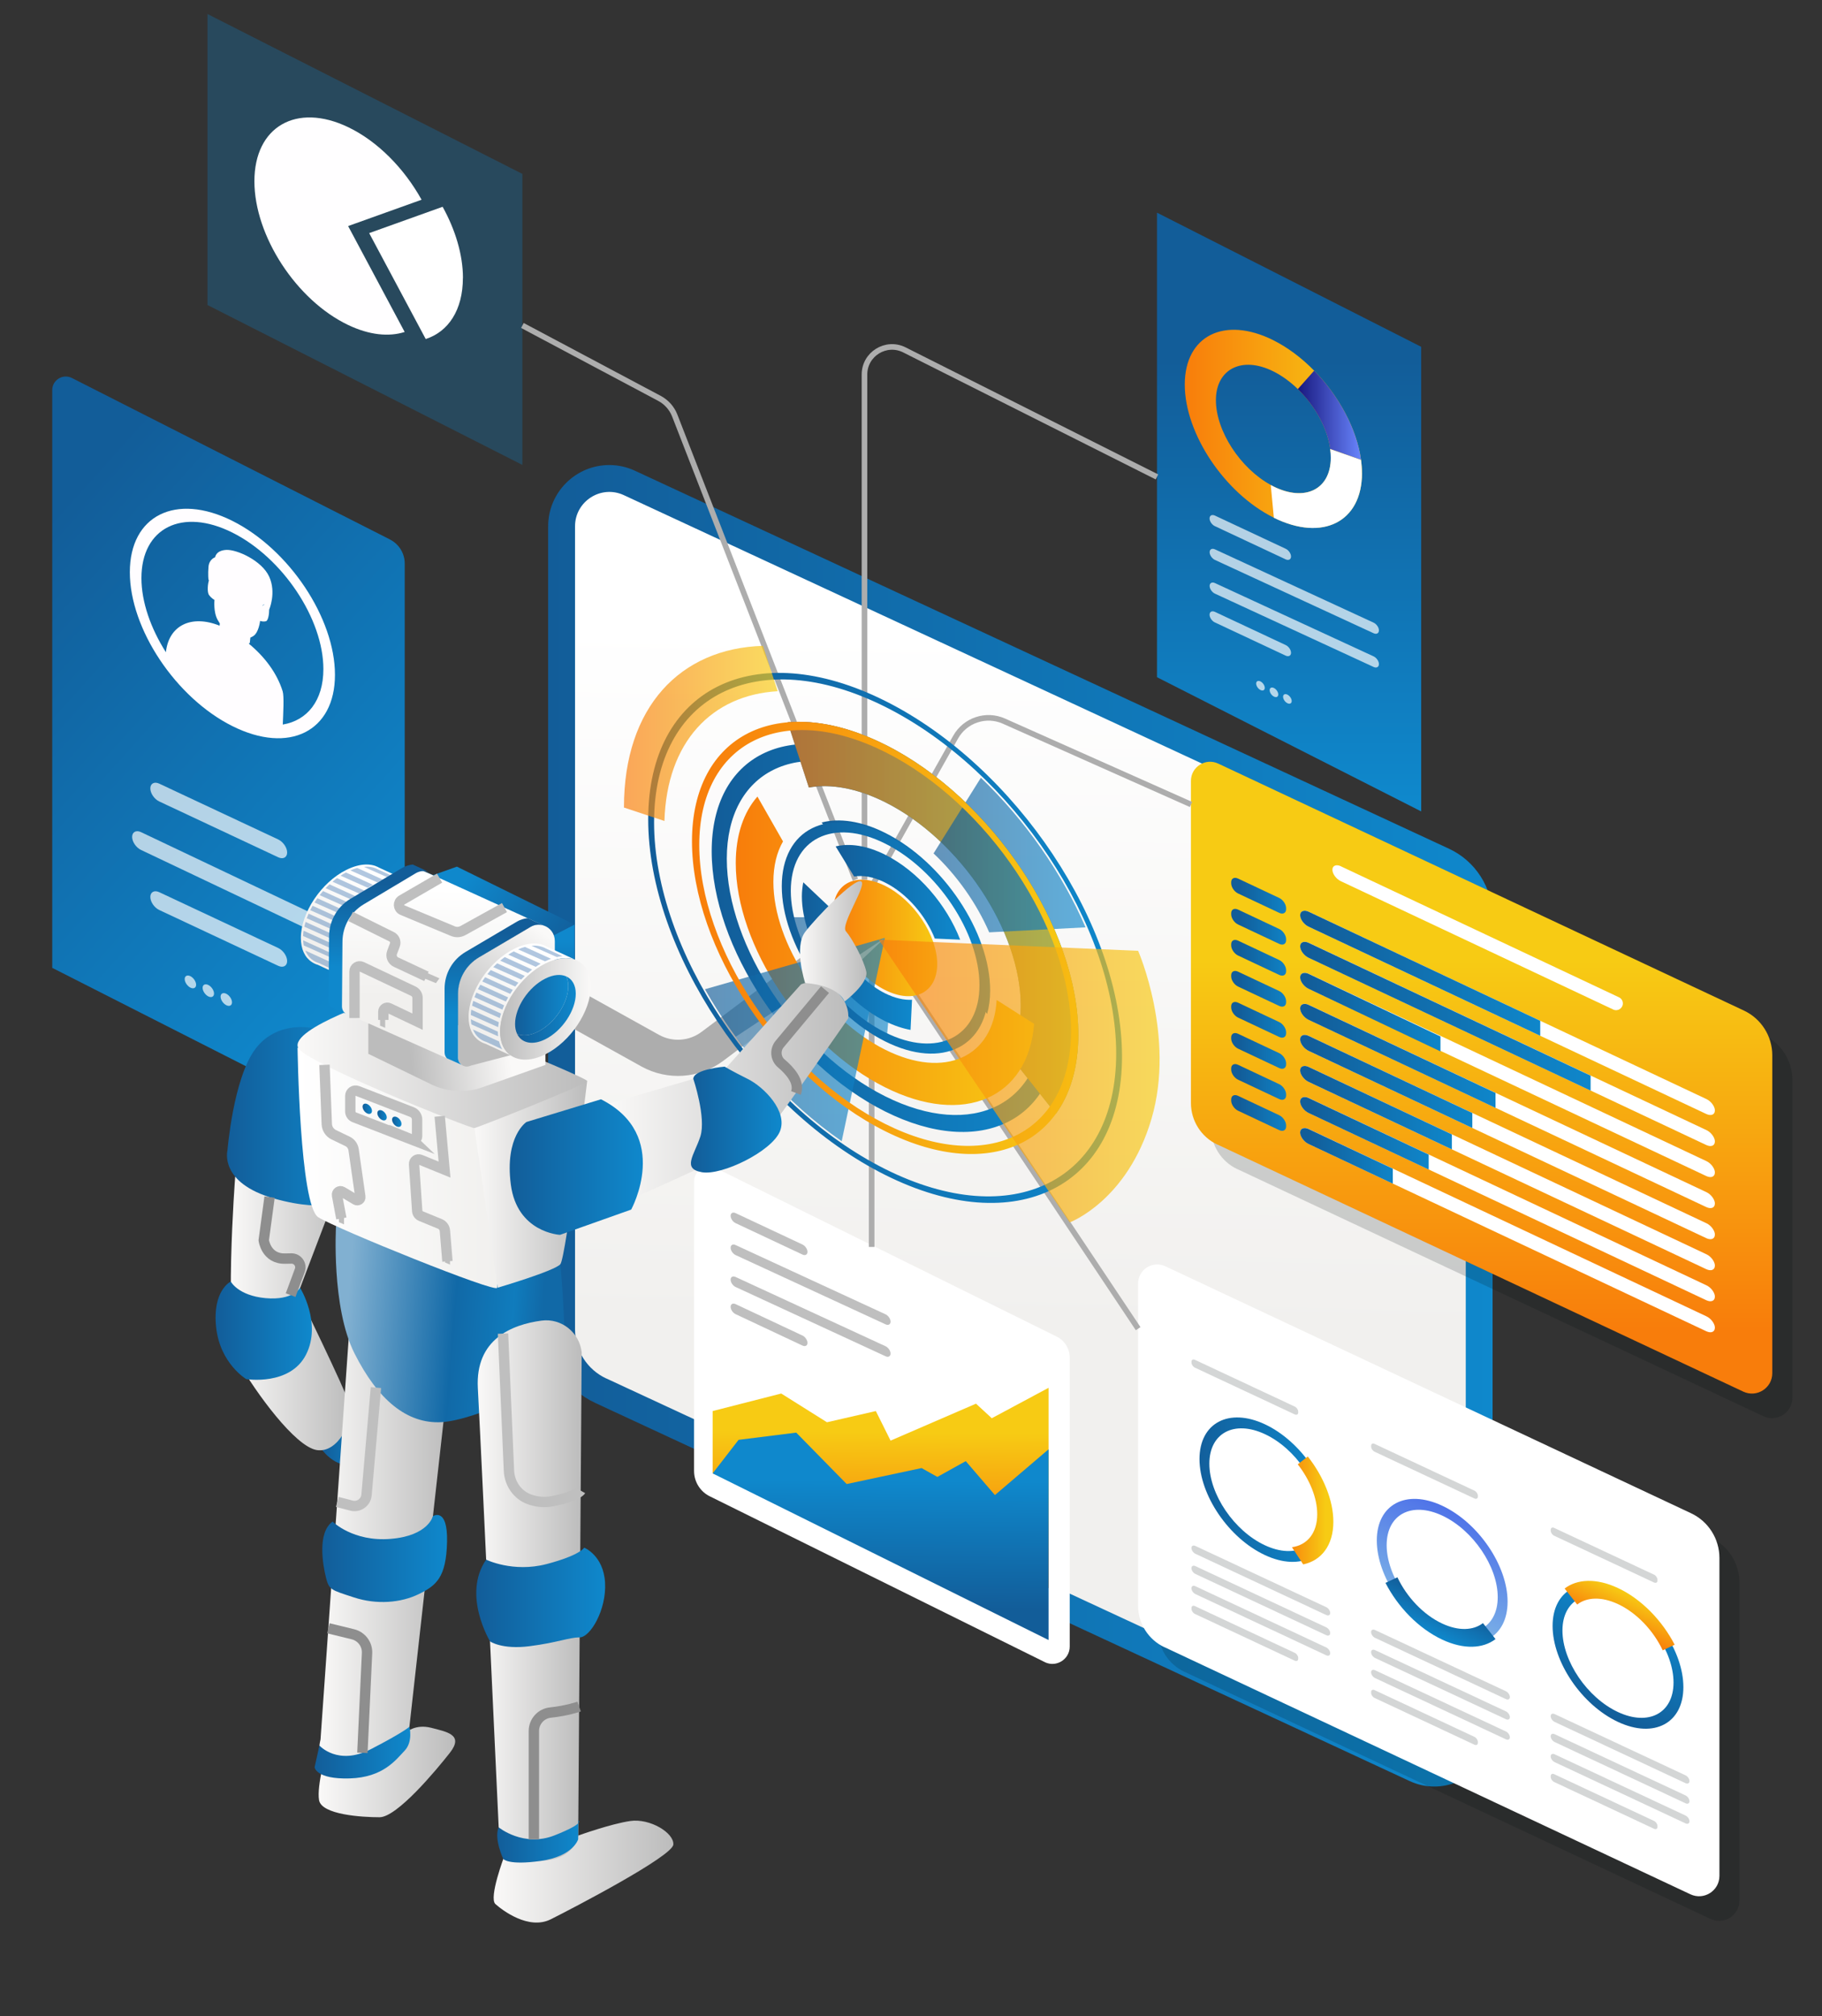 <svg xmlns="http://www.w3.org/2000/svg" xmlns:xlink="http://www.w3.org/1999/xlink" id="Layer_1" viewBox="0 0 325.44 360"><rect x="0" y="0" width="325.44" height="360" fill="#333333" stroke="none"/><defs><filter id="luminosity-noclip" x="5.11" y="251.93" width="251.08" height="102.67" color-interpolation-filters="sRGB" filterUnits="userSpaceOnUse"></filter><filter id="luminosity-noclip-2" x="5.11" y="-7465.78" width="251.08" height="32766" color-interpolation-filters="sRGB" filterUnits="userSpaceOnUse"></filter><mask id="mask-1" x="5.11" y="-7465.78" width="251.08" height="32766" maskUnits="userSpaceOnUse"></mask><linearGradient id="linear-gradient" x1="159.49" y1="251.57" x2="115.49" y2="341.44" gradientUnits="userSpaceOnUse"><stop offset="0" stop-color="#fff"></stop><stop offset="1" stop-color="#000"></stop></linearGradient><mask id="mask" x="5.11" y="251.93" width="251.08" height="102.67" maskUnits="userSpaceOnUse"><g style="filter:url(#luminosity-noclip);"><g style="mask:url(#mask-1);"><path d="m100.1,251.93L5.11,301.96s51.59,47.06,116.59,52.18c65,5.12,134.49-35.18,134.49-35.18l-156.09-67.04Z" style="fill:url(#linear-gradient); mix-blend-mode:multiply;"></path></g></g></mask><linearGradient id="linear-gradient-2" x1="159.49" y1="251.57" x2="115.49" y2="341.44" gradientUnits="userSpaceOnUse"><stop offset="0" stop-color="#0c5c93"></stop><stop offset="1" stop-color="#0c5c93"></stop></linearGradient><filter id="luminosity-noclip-3" x="3.94" y="270.86" width="195.12" height="86.64" color-interpolation-filters="sRGB" filterUnits="userSpaceOnUse"></filter><filter id="luminosity-noclip-4" x="3.94" y="-7465.78" width="195.12" height="32766" color-interpolation-filters="sRGB" filterUnits="userSpaceOnUse"></filter><mask id="mask-3" x="3.94" y="-7465.78" width="195.12" height="32766" maskUnits="userSpaceOnUse"></mask><linearGradient id="linear-gradient-3" x1="141.36" y1="241.05" x2="84.52" y2="357.16" xlink:href="#linear-gradient"></linearGradient><mask id="mask-2" x="3.94" y="270.86" width="195.12" height="86.64" maskUnits="userSpaceOnUse"><g style="filter:url(#luminosity-noclip-3);"><g style="mask:url(#mask-3);"><path d="m149.33,270.86L3.94,346.79s27.47,20.82,72.71,4.4c45.24-16.42,122.41-53.04,122.41-53.04l-49.74-27.29Z" style="fill:url(#linear-gradient-3); mix-blend-mode:multiply;"></path></g></g></mask><linearGradient id="linear-gradient-4" x1="141.36" y1="241.05" x2="84.52" y2="357.16" xlink:href="#linear-gradient-2"></linearGradient><linearGradient id="linear-gradient-5" x1="97.92" y1="201" x2="266.61" y2="201" gradientUnits="userSpaceOnUse"><stop offset="0" stop-color="#125d99"></stop><stop offset="1" stop-color="#0f88cc"></stop></linearGradient><linearGradient id="linear-gradient-6" x1="184" y1="112.72" x2="181.57" y2="236.89" gradientUnits="userSpaceOnUse"><stop offset="0" stop-color="#fff"></stop><stop offset="1" stop-color="#f1f0ee"></stop></linearGradient><linearGradient id="linear-gradient-7" x1="264.65" y1="237.44" x2="264.65" y2="171.57" gradientUnits="userSpaceOnUse"><stop offset="0" stop-color="#f87d0b"></stop><stop offset="1" stop-color="#f7cb14"></stop></linearGradient><linearGradient id="linear-gradient-8" x1="219.91" y1="106.83" x2="229.72" y2="106.83" gradientTransform="translate(0 -52.76) rotate(25.21) scale(1.11 .9) skewX(21.08)" xlink:href="#linear-gradient-5"></linearGradient><linearGradient id="linear-gradient-9" x1="219.91" y1="112.37" x2="229.72" y2="112.37" gradientTransform="translate(0 -52.76) rotate(25.21) scale(1.11 .9) skewX(21.08)" xlink:href="#linear-gradient-5"></linearGradient><linearGradient id="linear-gradient-10" x1="219.91" y1="117.92" x2="229.72" y2="117.92" gradientTransform="translate(0 -52.76) rotate(25.21) scale(1.11 .9) skewX(21.08)" xlink:href="#linear-gradient-5"></linearGradient><linearGradient id="linear-gradient-11" x1="219.91" y1="123.46" x2="229.72" y2="123.46" gradientTransform="translate(0 -52.76) rotate(25.21) scale(1.11 .9) skewX(21.08)" xlink:href="#linear-gradient-5"></linearGradient><linearGradient id="linear-gradient-12" x1="219.91" y1="129" x2="229.72" y2="129" gradientTransform="translate(0 -52.76) rotate(25.21) scale(1.11 .9) skewX(21.08)" xlink:href="#linear-gradient-5"></linearGradient><linearGradient id="linear-gradient-13" x1="219.91" y1="134.54" x2="229.72" y2="134.54" gradientTransform="translate(0 -52.76) rotate(25.21) scale(1.11 .9) skewX(21.08)" xlink:href="#linear-gradient-5"></linearGradient><linearGradient id="linear-gradient-14" x1="219.91" y1="140.08" x2="229.72" y2="140.08" gradientTransform="translate(0 -52.76) rotate(25.21) scale(1.11 .9) skewX(21.08)" xlink:href="#linear-gradient-5"></linearGradient><linearGradient id="linear-gradient-15" x1="219.91" y1="145.62" x2="229.72" y2="145.62" gradientTransform="translate(0 -52.76) rotate(25.21) scale(1.11 .9) skewX(21.08)" xlink:href="#linear-gradient-5"></linearGradient><linearGradient id="linear-gradient-16" x1="232.23" y1="106.83" x2="275.11" y2="106.83" gradientTransform="translate(0 -52.76) rotate(25.21) scale(1.11 .9) skewX(21.08)" xlink:href="#linear-gradient-5"></linearGradient><linearGradient id="linear-gradient-17" x1="232.23" y1="112.37" x2="284.12" y2="112.37" gradientTransform="translate(0 -52.76) rotate(25.21) scale(1.11 .9) skewX(21.08)" xlink:href="#linear-gradient-5"></linearGradient><linearGradient id="linear-gradient-18" x1="232.23" y1="117.96" x2="257.29" y2="117.96" gradientTransform="translate(0 -52.76) rotate(25.21) scale(1.11 .9) skewX(21.08)" xlink:href="#linear-gradient-5"></linearGradient><linearGradient id="linear-gradient-19" x1="232.23" y1="123.46" x2="267.13" y2="123.46" gradientTransform="translate(0 -52.76) rotate(25.21) scale(1.11 .9) skewX(21.08)" xlink:href="#linear-gradient-5"></linearGradient><linearGradient id="linear-gradient-20" x1="232.23" y1="129" x2="262.99" y2="129" gradientTransform="translate(0 -52.76) rotate(25.21) scale(1.11 .9) skewX(21.08)" xlink:href="#linear-gradient-5"></linearGradient><linearGradient id="linear-gradient-21" x1="232.23" y1="134.54" x2="259.34" y2="134.54" gradientTransform="translate(0 -52.76) rotate(25.21) scale(1.11 .9) skewX(21.08)" xlink:href="#linear-gradient-5"></linearGradient><linearGradient id="linear-gradient-22" x1="232.23" y1="140.08" x2="255.2" y2="140.08" gradientTransform="translate(0 -52.76) rotate(25.21) scale(1.11 .9) skewX(21.08)" xlink:href="#linear-gradient-5"></linearGradient><linearGradient id="linear-gradient-23" x1="232.23" y1="145.62" x2="248.79" y2="145.62" gradientTransform="translate(0 -52.76) rotate(25.21) scale(1.11 .9) skewX(21.08)" xlink:href="#linear-gradient-5"></linearGradient><linearGradient id="linear-gradient-24" x1="214.25" y1="165.69" x2="237.6" y2="165.69" gradientTransform="translate(0 -5.41) rotate(25.07) scale(1.1 .91) skewX(21)" xlink:href="#linear-gradient-5"></linearGradient><linearGradient id="linear-gradient-25" x1="230.77" y1="166" x2="238.16" y2="166" gradientTransform="translate(0 -5.41) rotate(25.07) scale(1.1 .91) skewX(21)" xlink:href="#linear-gradient-7"></linearGradient><linearGradient id="linear-gradient-26" x1="1287.3" y1="847.14" x2="1310.66" y2="847.14" gradientTransform="translate(1104.74 -622.18) rotate(90) skewX(-25.07)" gradientUnits="userSpaceOnUse"><stop offset="0" stop-color="#4f73e8"></stop><stop offset="1" stop-color="#81bae6"></stop></linearGradient><linearGradient id="linear-gradient-27" x1="1303.83" y1="847.45" x2="1311.21" y2="847.45" gradientTransform="translate(1104.74 -622.18) rotate(90) skewX(-25.07)" xlink:href="#linear-gradient-5"></linearGradient><linearGradient id="linear-gradient-28" x1="1207.78" y1="-1124.83" x2="1231.14" y2="-1124.83" gradientTransform="translate(1413.82 2041.4) rotate(-90) skewX(-25.07)" xlink:href="#linear-gradient-5"></linearGradient><linearGradient id="linear-gradient-29" x1="1224.31" y1="-1124.52" x2="1231.69" y2="-1124.52" gradientTransform="translate(1413.82 2041.4) rotate(-90) skewX(-25.07)" xlink:href="#linear-gradient-7"></linearGradient><linearGradient id="linear-gradient-30" x1="-124.41" y1="848.54" x2="-124.41" y2="898.94" gradientTransform="translate(424.59 -1259.48) scale(1.56)" xlink:href="#linear-gradient-5"></linearGradient><linearGradient id="linear-gradient-31" x1="211.62" y1="76.57" x2="243.27" y2="76.57" xlink:href="#linear-gradient-7"></linearGradient><linearGradient id="linear-gradient-32" x1="231.82" y1="74.14" x2="243.1" y2="74.14" gradientUnits="userSpaceOnUse"><stop offset="0" stop-color="#18187f"></stop><stop offset="1" stop-color="#6884fc"></stop></linearGradient><linearGradient id="linear-gradient-33" x1="157.19" y1="277.93" x2="157.4" y2="255.68" xlink:href="#linear-gradient-7"></linearGradient><linearGradient id="linear-gradient-34" x1="157.2" y1="287.07" x2="157.41" y2="264.29" xlink:href="#linear-gradient-5"></linearGradient><linearGradient id="linear-gradient-35" x1="1.68" y1="100.46" x2="75.94" y2="167.19" xlink:href="#linear-gradient-5"></linearGradient><linearGradient id="linear-gradient-36" x1="127.12" y1="167.46" x2="189.07" y2="167.46" xlink:href="#linear-gradient-5"></linearGradient><linearGradient id="linear-gradient-37" x1="148.8" y1="167.46" x2="167.4" y2="167.46" xlink:href="#linear-gradient-7"></linearGradient><linearGradient id="linear-gradient-38" x1="140.69" y1="163.87" x2="192.6" y2="163.87" xlink:href="#linear-gradient-5"></linearGradient><linearGradient id="linear-gradient-39" x1="140.69" y1="163.87" x2="192.6" y2="163.87" xlink:href="#linear-gradient-7"></linearGradient><linearGradient id="linear-gradient-40" x1="131.41" y1="169.76" x2="184.7" y2="169.76" xlink:href="#linear-gradient-7"></linearGradient><linearGradient id="linear-gradient-41" x1="146.76" y1="163.76" x2="176.85" y2="163.76" xlink:href="#linear-gradient-5"></linearGradient><linearGradient id="linear-gradient-42" x1="141.38" y1="174.37" x2="158.75" y2="174.37" xlink:href="#linear-gradient-5"></linearGradient><linearGradient id="linear-gradient-43" x1="166.75" y1="152.66" x2="193.9" y2="152.66" xlink:href="#linear-gradient-5"></linearGradient><linearGradient id="linear-gradient-44" x1="125.92" y1="185.6" x2="158.05" y2="185.6" xlink:href="#linear-gradient-5"></linearGradient><linearGradient id="linear-gradient-45" x1="139.63" y1="167.46" x2="176.56" y2="167.46" xlink:href="#linear-gradient-5"></linearGradient><linearGradient id="linear-gradient-46" x1="149.25" y1="159.31" x2="171.49" y2="159.31" xlink:href="#linear-gradient-5"></linearGradient><linearGradient id="linear-gradient-47" x1="143.23" y1="170.7" x2="162.9" y2="170.7" xlink:href="#linear-gradient-5"></linearGradient><linearGradient id="linear-gradient-48" x1="131.41" y1="178.46" x2="158.05" y2="178.46" xlink:href="#linear-gradient-6"></linearGradient><linearGradient id="linear-gradient-49" x1="123.6" y1="167.46" x2="192.6" y2="167.46" xlink:href="#linear-gradient-7"></linearGradient><linearGradient id="linear-gradient-50" x1="115.78" y1="167.46" x2="200.41" y2="167.46" xlink:href="#linear-gradient-5"></linearGradient><linearGradient id="linear-gradient-51" x1="111.45" y1="130.95" x2="138.91" y2="130.95" xlink:href="#linear-gradient-7"></linearGradient><linearGradient id="linear-gradient-52" x1="156.94" y1="193.01" x2="207.12" y2="193.01" xlink:href="#linear-gradient-7"></linearGradient><linearGradient id="linear-gradient-53" x1="57.56" y1="255.82" x2="66.09" y2="255.82" xlink:href="#linear-gradient-5"></linearGradient><linearGradient id="linear-gradient-54" x1="41.23" y1="234.5" x2="62.58" y2="234.5" gradientUnits="userSpaceOnUse"><stop offset="0" stop-color="#faf9f8"></stop><stop offset="1" stop-color="#bcbcbc"></stop></linearGradient><linearGradient id="linear-gradient-55" x1="56.92" y1="316.36" x2="81.3" y2="316.36" xlink:href="#linear-gradient-54"></linearGradient><linearGradient id="linear-gradient-56" x1="56.99" y1="277.11" x2="80.38" y2="277.11" xlink:href="#linear-gradient-54"></linearGradient><linearGradient id="linear-gradient-57" x1="40.54" y1="199.3" x2="62.44" y2="199.3" xlink:href="#linear-gradient-5"></linearGradient><linearGradient id="linear-gradient-58" x1="61.89" y1="235.84" x2="96.54" y2="238.58" gradientUnits="userSpaceOnUse"><stop offset="0" stop-color="#81b0d1"></stop><stop offset=".55" stop-color="#1169a7"></stop><stop offset=".85" stop-color="#107cbd"></stop><stop offset="1" stop-color="#1169a7"></stop></linearGradient><linearGradient id="linear-gradient-59" x1="53.15" y1="208.52" x2="88.79" y2="208.52" xlink:href="#linear-gradient-6"></linearGradient><linearGradient id="linear-gradient-60" x1="84.75" y1="211.46" x2="104.88" y2="211.46" xlink:href="#linear-gradient-54"></linearGradient><linearGradient id="linear-gradient-61" x1="53.15" y1="189.66" x2="104.88" y2="189.66" xlink:href="#linear-gradient-54"></linearGradient><linearGradient id="linear-gradient-62" x1="90.94" y1="186.8" x2="73.3" y2="188.87" xlink:href="#linear-gradient-54"></linearGradient><linearGradient id="linear-gradient-63" x1="100.02" y1="183.59" x2="100.02" y2="167.74" xlink:href="#linear-gradient-5"></linearGradient><linearGradient id="linear-gradient-64" x1="101.42" y1="169.68" x2="84.03" y2="155.97" xlink:href="#linear-gradient-5"></linearGradient><linearGradient id="linear-gradient-65" x1="65.52" y1="156.33" x2="59.84" y2="169.23" xlink:href="#linear-gradient-6"></linearGradient><linearGradient id="linear-gradient-66" x1="75.57" y1="166.02" x2="59.36" y2="166.02" xlink:href="#linear-gradient-54"></linearGradient><linearGradient id="linear-gradient-67" x1="98.78" y1="167.78" x2="85.85" y2="185.15" xlink:href="#linear-gradient-54"></linearGradient><linearGradient id="linear-gradient-68" x1="78.32" y1="158.6" x2="77.93" y2="178.12" xlink:href="#linear-gradient-6"></linearGradient><linearGradient id="linear-gradient-69" x1="88.36" y1="166.58" x2="88.07" y2="181.27" xlink:href="#linear-gradient-5"></linearGradient><linearGradient id="linear-gradient-70" x1="76.53" y1="155.15" x2="76.51" y2="156.24" xlink:href="#linear-gradient-5"></linearGradient><linearGradient id="linear-gradient-71" x1="51.29" y1="190.68" x2="51" y2="205.36" gradientTransform="translate(18.02 -36.72) scale(1 1.02) skewX(-.45)" xlink:href="#linear-gradient-5"></linearGradient><linearGradient id="linear-gradient-72" x1="95.47" y1="170.43" x2="89.8" y2="183.33" xlink:href="#linear-gradient-6"></linearGradient><linearGradient id="linear-gradient-73" x1="105.53" y1="180.12" x2="89.32" y2="180.12" xlink:href="#linear-gradient-54"></linearGradient><linearGradient id="linear-gradient-74" x1="92.37" y1="180.25" x2="102.84" y2="180.25" xlink:href="#linear-gradient-5"></linearGradient><linearGradient id="linear-gradient-75" x1="92.01" y1="179.45" x2="101.5" y2="179.45" xlink:href="#linear-gradient-5"></linearGradient><linearGradient id="linear-gradient-76" x1="108.74" y1="194.46" x2="151.53" y2="194.46" xlink:href="#linear-gradient-54"></linearGradient><linearGradient id="linear-gradient-77" x1="123.41" y1="199.89" x2="139.61" y2="199.89" xlink:href="#linear-gradient-5"></linearGradient><linearGradient id="linear-gradient-78" x1="38.51" y1="237.57" x2="55.71" y2="237.57" xlink:href="#linear-gradient-5"></linearGradient><linearGradient id="linear-gradient-79" x1="91.03" y1="208.37" x2="114.81" y2="208.37" xlink:href="#linear-gradient-5"></linearGradient><linearGradient id="linear-gradient-80" x1="85.32" y1="284.61" x2="103.9" y2="284.61" xlink:href="#linear-gradient-54"></linearGradient><linearGradient id="linear-gradient-81" x1="85.07" y1="285.19" x2="108.09" y2="285.19" xlink:href="#linear-gradient-5"></linearGradient><linearGradient id="linear-gradient-82" x1="57.56" y1="278.25" x2="79.86" y2="278.25" xlink:href="#linear-gradient-5"></linearGradient><linearGradient id="linear-gradient-83" x1="88.18" y1="334.15" x2="120.27" y2="334.15" xlink:href="#linear-gradient-54"></linearGradient><linearGradient id="linear-gradient-84" x1="88.81" y1="328.8" x2="103.44" y2="328.8" xlink:href="#linear-gradient-5"></linearGradient><linearGradient id="linear-gradient-85" x1="56.19" y1="312.9" x2="73.28" y2="312.9" xlink:href="#linear-gradient-5"></linearGradient><linearGradient id="linear-gradient-86" x1="142.89" y1="168.07" x2="154.76" y2="168.07" xlink:href="#linear-gradient-54"></linearGradient><linearGradient id="linear-gradient-87" x1="64.76" y1="197.96" x2="66.44" y2="197.96" xlink:href="#linear-gradient-5"></linearGradient><linearGradient id="linear-gradient-88" x1="67.39" y1="199.12" x2="69.08" y2="199.12" xlink:href="#linear-gradient-5"></linearGradient><linearGradient id="linear-gradient-89" x1="70.03" y1="200.28" x2="71.72" y2="200.28" xlink:href="#linear-gradient-5"></linearGradient></defs><g style="mask:url(#mask);"><path d="m100.1,251.93L5.11,301.96s51.59,47.06,116.59,52.18c65,5.12,134.49-35.18,134.49-35.18l-156.09-67.04Z" style="fill:url(#linear-gradient-2); opacity:.2;"></path></g><g style="mask:url(#mask-2);"><path d="m149.33,270.86L3.94,346.79s27.47,20.82,72.71,4.4c45.24-16.42,122.41-53.04,122.41-53.04l-49.74-27.29Z" style="fill:url(#linear-gradient-4); opacity:.2;"></path></g><path d="m256.19,318.97c-1.51,0-2.99-.33-4.38-.97l-145.53-67.54c-5.08-2.35-8.37-7.49-8.37-13.1V93.96c0-6.03,4.9-10.93,10.92-10.93,1.59,0,3.13.34,4.59,1.02l145.39,67.48c4.73,2.19,7.79,6.98,7.79,12.2v144.82c0,2.85-1.12,5.51-3.17,7.48-1.96,1.9-4.54,2.94-7.25,2.94h0Z" style="fill:url(#linear-gradient-5);"></path><path d="m108.3,246.11l145.52,67.54c3.73,1.73,7.99-1,7.99-5.11v-144.82c0-3.37-1.96-6.43-5.01-7.85L111.42,88.4c-4.06-1.88-8.71,1.09-8.71,5.57v143.4c0,3.76,2.18,7.17,5.59,8.75Z" style="fill:url(#linear-gradient-6);"></path><path d="m221.03,208.74l93.94,44.12c2.41,1.13,5.18-.63,5.18-3.29v-56.76c0-3.42-1.98-6.54-5.08-7.99l-93.89-44.09c-2.27-1.06-4.87.59-4.87,3.09v57.51c0,3.18,1.84,6.07,4.71,7.42Z" style="fill:#000c0c; opacity:.17;"></path><path d="m217.44,204.34l93.94,44.12c2.41,1.13,5.18-.63,5.18-3.29v-56.76c0-3.42-1.98-6.54-5.08-7.99l-93.89-44.09c-2.27-1.06-4.87.59-4.87,3.09v57.51c0,3.18,1.84,6.07,4.71,7.42Z" style="fill:url(#linear-gradient-7);"></path><path d="m228.49,162.98l-7.35-3.46c-.68-.32-1.23-1.14-1.23-1.81v-.2c0-.68.55-.97,1.23-.65l7.35,3.46c.68.32,1.23,1.14,1.23,1.81v.2c0,.68-.55.97-1.23.65Z" style="fill:url(#linear-gradient-8);"></path><path d="m228.49,168.52l-7.35-3.46c-.68-.32-1.23-1.14-1.23-1.81v-.2c0-.68.55-.97,1.23-.65l7.35,3.46c.68.32,1.23,1.14,1.23,1.81v.2c0,.68-.55.97-1.23.65Z" style="fill:url(#linear-gradient-9);"></path><path d="m228.49,174.06l-7.35-3.46c-.68-.32-1.23-1.14-1.23-1.81v-.2c0-.68.55-.97,1.23-.65l7.35,3.46c.68.32,1.23,1.14,1.23,1.81v.2c0,.68-.55.97-1.23.65Z" style="fill:url(#linear-gradient-10);"></path><path d="m228.49,179.6l-7.35-3.46c-.68-.32-1.23-1.14-1.23-1.81v-.2c0-.68.55-.97,1.23-.65l7.35,3.46c.68.32,1.23,1.14,1.23,1.81v.2c0,.68-.55.97-1.23.65Z" style="fill:url(#linear-gradient-11);"></path><path d="m228.49,185.14l-7.35-3.46c-.68-.32-1.23-1.14-1.23-1.81v-.2c0-.68.55-.97,1.23-.65l7.35,3.46c.68.32,1.23,1.14,1.23,1.81v.2c0,.68-.55.97-1.23.65Z" style="fill:url(#linear-gradient-12);"></path><path d="m228.49,190.69l-7.35-3.46c-.68-.32-1.23-1.14-1.23-1.81v-.2c0-.68.55-.97,1.23-.65l7.35,3.46c.68.32,1.23,1.14,1.23,1.81v.2c0,.68-.55.97-1.23.65Z" style="fill:url(#linear-gradient-13);"></path><path d="m228.49,196.23l-7.35-3.46c-.68-.32-1.23-1.14-1.23-1.81v-.2c0-.68.55-.97,1.23-.65l7.35,3.46c.68.32,1.23,1.14,1.23,1.81v.2c0,.68-.55.97-1.23.65Z" style="fill:url(#linear-gradient-14);"></path><path d="m228.49,201.77l-7.35-3.46c-.68-.32-1.23-1.14-1.23-1.81v-.2c0-.68.55-.97,1.23-.65l7.35,3.46c.68.32,1.23,1.14,1.23,1.81v.2c0,.68-.55.97-1.23.65Z" style="fill:url(#linear-gradient-15);"></path><path d="m306.3,198.28c0,.37-.17.62-.44.73-.27.11-.65.08-1.07-.11l-71.04-33.45c-.83-.39-1.51-1.31-1.51-2.05,0-.37.17-.62.45-.73.27-.11.65-.09,1.07.11l71.04,33.45c.83.39,1.51,1.31,1.51,2.05Z" style="fill:#fff;"></path><path d="m306.3,203.82c0,.37-.17.62-.44.73-.27.11-.65.08-1.07-.11l-71.04-33.45c-.83-.39-1.51-1.31-1.51-2.05,0-.37.17-.62.45-.73.27-.11.65-.08,1.07.11l71.04,33.45c.83.39,1.51,1.31,1.51,2.05Z" style="fill:#fff;"></path><path d="m306.3,209.36c0,.37-.17.62-.44.73-.27.11-.65.08-1.07-.11l-71.04-33.45c-.83-.39-1.51-1.31-1.51-2.05,0-.37.17-.62.45-.73.27-.11.65-.08,1.07.11l71.04,33.45c.83.39,1.51,1.31,1.51,2.05Z" style="fill:#fff;"></path><path d="m306.3,214.9c0,.37-.17.62-.44.73-.27.11-.65.08-1.07-.11l-71.04-33.45c-.83-.39-1.51-1.31-1.51-2.05,0-.37.17-.62.45-.73.27-.11.65-.09,1.07.11l71.04,33.45c.83.39,1.51,1.31,1.51,2.05Z" style="fill:#fff;"></path><path d="m306.3,220.45c0,.37-.17.62-.44.73-.27.11-.65.08-1.07-.11l-71.04-33.45c-.83-.39-1.51-1.31-1.51-2.05,0-.37.17-.62.45-.73.27-.11.65-.08,1.07.11l71.04,33.45c.83.39,1.51,1.31,1.51,2.05Z" style="fill:#fff;"></path><path d="m306.3,225.99c0,.37-.17.62-.44.73-.27.11-.65.08-1.07-.11l-71.04-33.45c-.83-.39-1.51-1.31-1.51-2.05,0-.37.17-.62.45-.73.27-.11.65-.08,1.07.11l71.04,33.45c.83.39,1.51,1.31,1.51,2.05Z" style="fill:#fff;"></path><path d="m306.3,231.53c0,.37-.17.62-.44.73-.27.11-.65.08-1.07-.11l-71.04-33.45c-.83-.39-1.51-1.31-1.51-2.05,0-.37.17-.62.45-.73.27-.11.65-.09,1.07.11l71.04,33.45c.83.39,1.51,1.31,1.51,2.05Z" style="fill:#fff;"></path><path d="m306.3,237.07c0,.37-.17.62-.44.73-.27.11-.65.08-1.07-.11l-71.04-33.45c-.83-.39-1.51-1.31-1.51-2.05,0-.37.17-.62.45-.73.27-.11.65-.08,1.07.11l71.04,33.45c.83.39,1.51,1.31,1.51,2.05Z" style="fill:#fff;"></path><path d="m275.11,182.26v2.67l-41.37-19.48c-.83-.39-1.51-1.31-1.51-2.05,0-.37.17-.62.45-.73.27-.11.65-.09,1.07.11l41.37,19.48Z" style="fill:url(#linear-gradient-16);"></path><path d="m233.74,168.33l50.37,23.72v2.67l-50.37-23.72c-.83-.39-1.51-1.31-1.51-2.05,0-.37.17-.62.45-.73.27-.11.65-.08,1.07.11Z" style="fill:url(#linear-gradient-17);"></path><path d="m239.5,154.67l49.68,23.39c.42.2.69.62.69,1.09h0c0,.88-.92,1.47-1.72,1.09l-48.65-22.91c-.83-.39-1.51-1.31-1.51-2.05,0-.37.17-.62.45-.73.27-.11.65-.08,1.07.11Z" style="fill:#fff;"></path><path d="m233.74,173.87l23.55,11.18v2.67l-23.55-11.18c-.83-.39-1.51-1.31-1.51-2.05,0-.37.17-.62.45-.73.27-.11.65-.08,1.07.11Z" style="fill:url(#linear-gradient-18);"></path><path d="m233.74,179.41l33.38,15.72v2.67l-33.38-15.72c-.83-.39-1.51-1.31-1.51-2.05,0-.37.17-.62.45-.73.27-.11.65-.09,1.07.11Z" style="fill:url(#linear-gradient-19);"></path><path d="m233.74,184.95l29.24,13.77v2.67l-29.24-13.77c-.83-.39-1.51-1.31-1.51-2.05,0-.37.17-.62.45-.73.27-.11.65-.08,1.07.11Z" style="fill:url(#linear-gradient-20);"></path><path d="m233.74,190.49l25.59,12.05v2.67l-25.59-12.05c-.83-.39-1.51-1.31-1.51-2.05,0-.37.17-.62.45-.73.27-.11.65-.08,1.07.11Z" style="fill:url(#linear-gradient-21);"></path><path d="m233.74,196.04l21.45,10.1v2.67l-21.45-10.1c-.83-.39-1.51-1.31-1.51-2.05,0-.37.17-.62.45-.73.27-.11.65-.09,1.07.11Z" style="fill:url(#linear-gradient-22);"></path><path d="m233.74,201.58l15.04,7.08v2.67l-15.04-7.08c-.83-.39-1.51-1.31-1.51-2.05,0-.37.17-.62.45-.73.27-.11.65-.08,1.07.11Z" style="fill:url(#linear-gradient-23);"></path><path d="m211.58,298.49l93.94,44.12c2.41,1.13,5.18-.63,5.18-3.29v-56.76c0-3.42-1.98-6.54-5.08-7.99l-93.89-44.09c-2.27-1.06-4.87.59-4.87,3.09v57.51c0,3.18,1.84,6.07,4.71,7.42Z" style="fill:#000c0c; opacity:.17;"></path><path d="m208,294.09l93.94,44.12c2.41,1.13,5.18-.63,5.18-3.29v-56.76c0-3.42-1.98-6.54-5.08-7.99l-93.89-44.09c-2.27-1.06-4.87.59-4.87,3.09v57.51c0,3.18,1.84,6.07,4.71,7.42Z" style="fill:#fff;"></path><path d="m225.93,254.29c-6.45-3.02-11.68-.23-11.68,6.21s5.23,14.12,11.68,17.14c6.45,3.02,11.68.23,11.68-6.21s-5.23-14.12-11.68-17.14Zm0,21.6c-5.48-2.56-9.92-9.08-9.92-14.56s4.44-7.84,9.92-5.28c5.48,2.56,9.92,9.08,9.92,14.56s-4.44,7.84-9.92,5.28Z" style="fill:url(#linear-gradient-24);"></path><path d="m233.6,260.04l-1.8,1.4c2.12,2.71,3.48,5.97,3.48,8.91,0,3.39-1.81,5.51-4.51,5.89l2,3.07c3.25-.68,5.39-3.4,5.39-7.61,0-3.84-1.78-8.11-4.56-11.65Z" style="fill:url(#linear-gradient-25);"></path><path d="m269.28,285.97c0-6.45-5.23-14.12-11.68-17.14-6.45-3.02-11.68-.23-11.68,6.21,0,6.45,5.23,14.12,11.68,17.14,6.45,3.02,11.68.23,11.68-6.21Zm-21.6-10.1c0-5.48,4.44-7.84,9.92-5.28,5.48,2.56,9.92,9.08,9.92,14.56,0,5.48-4.44,7.84-9.92,5.28-5.48-2.56-9.92-9.08-9.92-14.56Z" style="fill:url(#linear-gradient-26);"></path><path d="m267.12,292.64l-2.24-2.85c-1.72,1.32-4.34,1.45-7.28.08-3.39-1.58-6.36-4.78-8-8.26l-2.13,1c2.2,4.28,5.92,8.16,10.14,10.13,3.84,1.8,7.28,1.62,9.52-.1Z" style="fill:url(#linear-gradient-27);"></path><path d="m277.32,290.29c0,6.45,5.23,14.12,11.68,17.14,6.45,3.02,11.68.23,11.68-6.21,0-6.45-5.23-14.12-11.68-17.14-6.45-3.02-11.68-.23-11.68,6.21Zm21.6,10.1c0,5.48-4.44,7.84-9.92,5.28-5.48-2.56-9.92-9.08-9.92-14.56s4.44-7.84,9.92-5.28c5.48,2.56,9.92,9.08,9.92,14.56Z" style="fill:url(#linear-gradient-28);"></path><path d="m279.47,283.62l2.24,2.85c1.72-1.32,4.34-1.45,7.28-.08,3.39,1.58,6.36,4.78,8,8.26l2.13-1c-2.2-4.28-5.92-8.16-10.14-10.13-3.84-1.8-7.28-1.62-9.52.1Z" style="fill:url(#linear-gradient-29);"></path><path d="m236.9,288.35l-23.39-10.94c-.38-.18-.7-.64-.7-1.03h0c0-.38.31-.55.7-.37l23.39,10.94c.38.18.7.64.7,1.03h0c0,.38-.31.55-.7.37Z" style="fill:#000c0c; opacity:.17;"></path><path d="m236.9,291.95l-23.39-10.94c-.38-.18-.7-.64-.7-1.03h0c0-.38.31-.55.7-.37l23.39,10.94c.38.18.7.64.7,1.03h0c0,.38-.31.55-.7.37Z" style="fill:#000c0c; opacity:.17;"></path><path d="m236.9,295.54l-23.39-10.94c-.38-.18-.7-.64-.7-1.03h0c0-.38.31-.55.7-.37l23.39,10.94c.38.18.7.64.7,1.03h0c0,.38-.31.55-.7.37Z" style="fill:#000c0c; opacity:.17;"></path><path d="m231.27,296.5l-17.84-8.35c-.34-.16-.61-.56-.61-.9v-.17c0-.34.28-.48.61-.33l17.84,8.35c.34.16.61.56.61.9v.17c0,.34-.28.48-.61.33Z" style="fill:#000c0c; opacity:.17;"></path><path d="m231.27,252.53l-17.84-8.35c-.34-.16-.61-.56-.61-.9v-.17c0-.34.28-.48.61-.33l17.84,8.35c.34.16.61.56.61.9v.17c0,.34-.28.48-.61.33Z" style="fill:#000c0c; opacity:.17;"></path><path d="m268.99,303.36l-23.39-10.94c-.38-.18-.7-.64-.7-1.03h0c0-.38.31-.55.7-.37l23.39,10.94c.38.18.7.64.7,1.03h0c0,.38-.31.55-.7.37Z" style="fill:#000c0c; opacity:.17;"></path><path d="m268.99,306.95l-23.39-10.94c-.38-.18-.7-.64-.7-1.03h0c0-.38.31-.55.7-.37l23.39,10.94c.38.18.7.64.7,1.03h0c0,.38-.31.55-.7.37Z" style="fill:#000c0c; opacity:.17;"></path><path d="m268.99,310.54l-23.39-10.94c-.38-.18-.7-.64-.7-1.03h0c0-.38.31-.55.7-.37l23.39,10.94c.38.18.7.64.7,1.03h0c0,.38-.31.55-.7.37Z" style="fill:#000c0c; opacity:.17;"></path><path d="m263.36,311.5l-17.84-8.35c-.34-.16-.61-.56-.61-.9v-.17c0-.34.28-.48.61-.33l17.84,8.35c.34.16.61.56.61.9v.17c0,.34-.28.48-.61.33Z" style="fill:#000c0c; opacity:.17;"></path><path d="m263.36,267.54l-17.84-8.35c-.34-.16-.61-.56-.61-.9v-.17c0-.34.28-.48.61-.33l17.84,8.35c.34.16.61.56.61.9v.17c0,.34-.28.48-.61.33Z" style="fill:#000c0c; opacity:.17;"></path><path d="m301.07,318.37l-23.39-10.94c-.38-.18-.7-.64-.7-1.03h0c0-.38.31-.55.7-.37l23.39,10.94c.38.18.7.64.7,1.03h0c0,.38-.31.55-.7.37Z" style="fill:#000c0c; opacity:.17;"></path><path d="m301.07,321.96l-23.39-10.94c-.38-.18-.7-.64-.7-1.03h0c0-.38.31-.55.7-.37l23.39,10.94c.38.18.7.64.7,1.03h0c0,.38-.31.55-.7.37Z" style="fill:#000c0c; opacity:.17;"></path><path d="m301.07,325.55l-23.39-10.94c-.38-.18-.7-.64-.7-1.03h0c0-.38.31-.55.7-.37l23.39,10.94c.38.18.7.64.7,1.03h0c0,.38-.31.55-.7.37Z" style="fill:#000c0c; opacity:.17;"></path><path d="m295.44,326.51l-17.84-8.35c-.34-.16-.61-.56-.61-.9v-.17c0-.34.28-.48.61-.33l17.84,8.35c.34.16.61.56.61.9v.17c0,.34-.28.48-.61.33Z" style="fill:#000c0c; opacity:.17;"></path><path d="m295.44,282.54l-17.84-8.35c-.34-.16-.61-.56-.61-.9v-.17c0-.34.28-.48.61-.33l17.84,8.35c.34.16.61.56.61.9v.17c0,.34-.28.48-.61.33Z" style="fill:#000c0c; opacity:.17;"></path><polygon points="93.31 31.05 37.06 2.5 37.06 54.46 93.31 83.01 93.31 31.05" style="fill:#107ec0; opacity:.3;"></polygon><path d="m62.18,40.36l10.1,18.91c-2.81.9-6.31.56-10.1-1.25-9.25-4.42-16.74-15.91-16.74-25.66s7.5-14.08,16.74-9.66c5.31,2.54,10.05,7.42,13.12,12.96l-13.12,4.7Z" style="fill:#fffeff;"></path><path d="m82.68,49.62c0,5.75-2.61,9.61-6.64,10.91l-10.1-18.91,13.12-4.7c2.27,4.1,3.63,8.56,3.63,12.71Z" style="fill:#fff;"></path><polygon points="253.85 61.92 206.66 37.97 206.66 120.91 253.85 144.87 253.85 61.92" style="fill:url(#linear-gradient-30);"></polygon><path d="m225.14,121.66c-.42-.21-.77-.04-.77.38s.34.94.77,1.15.77.04.77-.38-.34-.94-.77-1.15Z" style="fill:#fdfdfd; opacity:.69;"></path><path d="m227.55,122.84c-.42-.21-.77-.04-.77.38s.34.94.77,1.15.77.04.77-.38-.34-.94-.77-1.15Z" style="fill:#fdfdfd; opacity:.69;"></path><path d="m229.95,124.02c-.42-.21-.77-.04-.77.38s.34.94.77,1.15c.42.21.77.04.77-.38s-.34-.94-.77-1.15Z" style="fill:#fdfdfd; opacity:.69;"></path><path d="m243.1,82.09c-.76-5.5-3.96-11.41-8.37-15.91-2.18-2.23-4.66-4.11-7.28-5.43-8.74-4.37-15.83-.83-15.83,7.91s7.09,19.36,15.83,23.73c.03.01.06.03.08.04,8.69,4.3,15.74.76,15.74-7.95,0-.79-.06-1.59-.17-2.4Zm-15.6,4.77s-.04-.02-.05-.03c-.16-.08-.31-.16-.46-.24-5.45-2.97-9.81-9.64-9.81-15.15s4.6-7.96,10.27-5.13c1.56.78,3.04,1.87,4.37,3.16.12.12.24.24.36.36,2.86,2.92,4.93,6.75,5.43,10.32,0,0,0,0,0,0,.07.52.11,1.04.11,1.55,0,5.65-4.57,7.95-10.21,5.16Z" style="fill:url(#linear-gradient-31);"></path><path d="m243.27,84.49c0,8.71-7.05,12.25-15.74,7.95l-.55-5.84c.15.08.31.16.46.24.02.01.04.02.05.03,5.64,2.79,10.21.49,10.21-5.16,0-.51-.04-1.03-.11-1.55,0,0,0,0,0,0l5.5,1.94c.11.8.17,1.61.17,2.4Z" style="fill:#fff;"></path><path d="m243.1,82.09l-5.5-1.94c-.5-3.56-2.57-7.4-5.43-10.32-.12-.12-.24-.24-.36-.36l2.92-3.29c4.41,4.5,7.61,10.41,8.37,15.91Z" style="fill:url(#linear-gradient-32);"></path><path d="m229.65,99.87l-12.65-5.93c-.52-.24-.95-.86-.95-1.38h0c0-.52.43-.75.95-.51l12.65,5.93c.52.24.95.86.95,1.38h0c0,.52-.43.75-.95.51Z" style="fill:#fdfdfd; opacity:.69;"></path><path d="m229.65,117.06l-12.65-5.93c-.52-.24-.95-.86-.95-1.38h0c0-.52.43-.75.95-.51l12.65,5.93c.52.24.95.86.95,1.38h0c0,.52-.43.75-.95.51Z" style="fill:#fdfdfd; opacity:.69;"></path><path d="m245.35,113.06l-28.34-13.09c-.52-.24-.95-.86-.95-1.38h0c0-.52.43-.75.95-.51l28.34,13.09c.52.24.95.86.95,1.38h0c0,.52-.43.75-.95.51Z" style="fill:#fdfdfd; opacity:.69;"></path><path d="m245.35,119.08l-28.34-13.09c-.52-.24-.95-.86-.95-1.38h0c0-.52.43-.75.95-.51l28.34,13.09c.52.24.95.86.95,1.38h0c0,.52-.43.75-.95.51Z" style="fill:#fdfdfd; opacity:.69;"></path><path d="m186.67,296.78l-59.75-29.56c-1.8-.82-2.95-2.62-2.95-4.59v-51.67c0-1.96,2.02-3.26,3.8-2.45l60.84,30.06c1.5.68,2.46,2.18,2.46,3.83v51.57c0,2.26-2.34,3.76-4.39,2.82Z" style="fill:#fff;"></path><polygon points="127.29 263.06 127.29 251.93 139.54 248.8 147.71 253.93 156.44 251.93 159.07 257.21 174.33 250.61 177.15 253.21 187.29 247.78 187.29 283.55 127.29 263.06" style="fill:url(#linear-gradient-33);"></polygon><polygon points="127.29 263.06 187.29 292.81 187.29 258.76 177.71 266.93 172.5 260.87 167.43 263.69 164.61 262.11 151.23 264.96 142.22 255.78 131.92 257.07 127.29 263.06" style="fill:url(#linear-gradient-34);"></polygon><path d="m143.34,223.99l-11.95-5.61c-.49-.23-.89-.82-.89-1.31h0c0-.49.4-.71.89-.48l11.95,5.61c.49.23.89.82.89,1.31h0c0,.49-.4.71-.89.48Z" style="fill:#a3a3a3; opacity:.69;"></path><path d="m143.34,240.24l-11.95-5.61c-.49-.23-.89-.82-.89-1.31h0c0-.49.4-.71.89-.48l11.95,5.61c.49.23.89.82.89,1.31h0c0,.49-.4.71-.89.48Z" style="fill:#a3a3a3; opacity:.69;"></path><path d="m158.18,236.45l-26.79-12.37c-.49-.23-.89-.82-.89-1.31h0c0-.49.4-.71.89-.48l26.79,12.37c.49.23.89.82.89,1.31h0c0,.49-.4.71-.89.48Z" style="fill:#a3a3a3; opacity:.69;"></path><path d="m158.18,242.15l-26.79-12.37c-.49-.23-.89-.82-.89-1.31h0c0-.49.4-.71.89-.48l26.79,12.37c.49.23.89.82.89,1.31h0c0,.49-.4.71-.89.48Z" style="fill:#a3a3a3; opacity:.69;"></path><path d="m69.66,96.32l-56.81-28.83c-1.61-.82-3.52.35-3.52,2.16v103.15l62.96,31.96v-104.14c0-1.82-1.02-3.48-2.64-4.3Z" style="fill:url(#linear-gradient-35);"></path><path d="m41.51,93c-10.12-5.06-18.32-.96-18.32,9.16,0,10.12,8.2,22.42,18.32,27.48,10.12,5.06,18.32.96,18.32-9.16,0-10.12-8.2-22.42-18.32-27.48Zm5.35,15.19c.07-.18.24-.27.41-.31-.16.1-.31.22-.41.31h0Zm3.65,21.16c.08-1.98.25-5.05-.02-5.92-1.02-3.29-3.27-6.23-6.05-8.51.11-.08.18-.14.18-.14l.1-.94c.22-.1.39-.19.51-.27,1-.61,1.23-2.72,1.23-2.72,0,0,.47.21,1.05.06.37-.1.57-1.2.57-2.07h0s1.31-3.01,0-5.89c-1.32-2.88-5.78-4.87-7.66-4.77-1.89.1-1.99,1.31-1.99,1.31,0,0-1.07.33-1.19,1.7-.12,1.37,0,2.42,0,2.42,0,0,.05-.06.12-.13-.27.72-.39,2.28-.02,2.76.5.66.97.87.97.87,0,0-.23,2.11.55,3.54.09.16.23.4.4.66l-.04.4c-5.05-2.03-9.08-.05-9.59,4.74-2.7-4.25-4.37-8.96-4.37-13.24,0-8.97,7.27-12.61,16.25-8.12,8.97,4.49,16.25,15.4,16.25,24.37,0,5.64-2.88,9.17-7.24,9.9Zm-2.5-21.22s.01.01.01.02c0,.03,0,.07.01.1,0-.04-.02-.08-.02-.12Zm.07.65h0s0,0,0,0Zm-10.01-5.26s-.02-.03-.03-.04c0,.01.01.01.02.03,0,0,0,0,0,.01Z" style="fill:#fffdff;"></path><path d="m49.7,153.06l-21.26-9.97c-.87-.41-1.59-1.45-1.59-2.33h0c0-.87.72-1.26,1.59-.85l21.26,9.97c.87.41,1.59,1.45,1.59,2.33h0c0,.87-.72,1.26-1.59.85Z" style="fill:#fdfdfd; opacity:.69;"></path><path d="m49.7,172.44l-21.26-9.97c-.87-.41-1.59-1.45-1.59-2.33h0c0-.87.72-1.26,1.59-.85l21.26,9.97c.87.41,1.59,1.45,1.59,2.33h0c0,.87-.72,1.26-1.59.85Z" style="fill:#fdfdfd; opacity:.69;"></path><path d="m55.01,165.91l-29.82-14.16c-.87-.41-1.59-1.45-1.59-2.33h0c0-.87.72-1.26,1.59-.85l29.82,14.16c.87.41,1.59,1.45,1.59,2.33h0c0,.87-.72,1.26-1.59.85Z" style="fill:#fdfdfd; opacity:.69;"></path><path d="m34.01,174.29c-.56-.28-1.02-.05-1.02.51s.46,1.25,1.02,1.53,1.02.05,1.02-.51-.46-1.25-1.02-1.53Z" style="fill:#fdfdfd; opacity:.69;"></path><path d="m37.21,175.86c-.56-.28-1.02-.05-1.02.51s.46,1.25,1.02,1.53c.56.28,1.02.05,1.02-.51s-.46-1.25-1.02-1.53Z" style="fill:#fdfdfd; opacity:.69;"></path><path d="m40.42,177.43c-.56-.28-1.02-.05-1.02.51s.46,1.25,1.02,1.53c.56.28,1.02.05,1.02-.51s-.46-1.25-1.02-1.53Z" style="fill:#fdfdfd; opacity:.69;"></path><line x1="156.94" y1="167.77" x2="203.29" y2="237.22" style="fill:none; stroke:#adadad; stroke-miterlimit:10;"></line><path d="m156.11,157.54l14.58-25.93c1.71-3.04,5.45-4.28,8.63-2.86l33.41,14.88" style="fill:none; stroke:#adadad; stroke-miterlimit:10;"></path><line x1="155.69" y1="169.69" x2="155.69" y2="222.63" style="fill:none; stroke:#adadad; stroke-miterlimit:10;"></line><path d="m93.31,58.11l24.49,13.02c1.24.66,2.21,1.75,2.72,3.06l32.26,82.87" style="fill:none; stroke:#adadad; stroke-miterlimit:10;"></path><path d="m150.66,169.27l-23.42,17.55c-3.23,2.42-7.58,2.72-11.11.76l-23.38-12.99" style="fill:none; stroke:#adadad; stroke-miterlimit:10; stroke-width:6.46px;"></path><path d="m154.41,157.06v-90.19c0-3.66,3.86-6.04,7.13-4.4l45.11,22.68" style="fill:none; stroke:#adadad; stroke-miterlimit:10;"></path><path d="m158.1,136.48c-17.11-8.55-30.98-1.62-30.98,15.49s13.87,37.91,30.98,46.47c17.11,8.55,30.98,1.62,30.98-15.49s-13.87-37.91-30.98-46.47Zm0,59.25c-15.62-7.81-28.28-26.8-28.28-42.41s12.66-21.95,28.28-14.14c15.62,7.81,28.28,26.8,28.28,42.41s-12.66,21.95-28.28,14.14Z" style="fill:url(#linear-gradient-36);"></path><path d="m158.1,176.76c-5.14-2.57-9.3-8.81-9.3-13.95s4.16-7.22,9.3-4.65c5.14,2.57,9.3,8.81,9.3,13.95s-4.16,7.22-9.3,4.65Z" style="fill:url(#linear-gradient-37);"></path><path d="m158.1,132.96c-6.35-3.17-12.3-4.44-17.41-4l3.79,11.65c3.88-.71,8.58.1,13.63,2.62,13.38,6.69,24.22,22.96,24.22,36.35,0,3.49-.74,6.44-2.07,8.78l8.33,10.5c2.57-3.54,4.02-8.31,4.02-14.14,0-19.06-15.45-42.23-34.5-51.76Z" style="fill:url(#linear-gradient-38);"></path><path d="m192.6,184.71c0,5.84-1.45,10.61-4.02,14.14l-8.33-10.5c1.33-2.34,2.07-5.29,2.07-8.78,0-13.39-10.85-29.66-24.22-36.35-5.05-2.52-9.75-3.33-13.63-2.62l-3.79-11.65c5.11-.44,11.06.82,17.41,4,19.05,9.52,34.5,32.7,34.5,51.76Z" style="fill:url(#linear-gradient-39); opacity:.68;"></path><path d="m178.02,178.54c-.58,10.22-9.28,14.19-19.92,8.87-11.02-5.51-19.96-18.92-19.96-29.94,0-2.88.61-5.32,1.72-7.24l-4.57-8.01c-2.46,2.81-3.87,6.83-3.87,11.89,0,14.74,11.95,32.66,26.69,40.03,14.04,7.02,25.56,1.92,26.6-11.34l-6.68-4.26Z" style="fill:url(#linear-gradient-40);"></path><path d="m148.1,148.58c2.81-.62,6.26-.11,10,1.76,9.46,4.73,17.12,16.23,17.12,25.68,0,1.15-.12,2.21-.33,3.18.45.56.94,1.19,1.43,1.83.35-1.26.54-2.66.54-4.2,0-10.36-8.4-22.95-18.76-28.13-4.26-2.13-8.19-2.67-11.34-1.85.43.54.89,1.13,1.34,1.73Z" style="fill:url(#linear-gradient-41);"></path><path d="m158.42,184.97l.32-3.49c-.22-.1-.43-.18-.65-.29-6.55-3.28-12.03-10.61-13.4-17.43h-3.32c2.04,8.34,8.74,17.08,16.71,21.06.11.06.22.09.33.15Z" style="fill:url(#linear-gradient-42); opacity:.65;"></path><path d="m175.2,138.86l-8.45,13.51c4.23,3.99,7.71,8.96,9.94,14.09l17.21-.89c-4.21-9.7-10.76-19.1-18.7-26.71Z" style="fill:url(#linear-gradient-43); opacity:.65;"></path><path d="m158.05,167.45l-4.01,18.85-3.7,17.45c-9.86-6.82-18.46-16.55-24.43-27.13h0s15.46-4.42,15.46-4.42l16.67-4.75Z" style="fill:url(#linear-gradient-44); opacity:.65;"></path><path d="m158.1,149c-10.2-5.1-18.46-.97-18.46,9.23,0,10.2,8.27,22.6,18.46,27.7,10.2,5.1,18.46.97,18.46-9.23,0-10.2-8.27-22.6-18.46-27.7Zm0,35.32c-9.31-4.65-16.85-15.97-16.85-25.28,0-9.31,7.55-13.08,16.85-8.43,9.31,4.65,16.85,15.97,16.85,25.28,0,9.31-7.55,13.08-16.85,8.43Z" style="fill:url(#linear-gradient-45);"></path><path d="m152.56,156.5c1.58-.28,3.48.05,5.53,1.07,3.9,1.95,7.27,5.91,8.88,10l4.53.2c-2.39-6.2-7.49-12.22-13.4-15.17-3.32-1.66-6.37-2.08-8.84-1.48l3.31,5.39Z" style="fill:url(#linear-gradient-46);"></path><path d="m162.9,178.5c-1.42.08-3.06-.28-4.81-1.15-5.46-2.73-9.88-9.37-9.88-14.83,0-.17.02-.33.03-.49l-4.76-4.5c-.15.78-.25,1.6-.25,2.5,0,8.21,6.65,18.19,14.86,22.29,1.59.79,3.11,1.3,4.55,1.56l.26-5.38Z" style="fill:url(#linear-gradient-47);"></path><polygon points="158.05 167.45 131.41 185.11 134.82 189.46 158.05 167.45" style="fill:url(#linear-gradient-48); opacity:.25;"></polygon><path d="m158.1,132.96c-19.05-9.53-34.5-1.8-34.5,17.25s15.45,42.22,34.5,51.75c19.05,9.53,34.5,1.8,34.5-17.25s-15.45-42.22-34.5-51.75Zm0,67.7c-18.33-9.17-33.2-31.46-33.2-49.79s14.86-25.77,33.2-16.6c18.33,9.17,33.2,31.46,33.2,49.79s-14.86,25.77-33.2,16.6Z" style="fill:url(#linear-gradient-49);"></path><path d="m158.1,125.14c-23.37-11.68-42.32-2.21-42.32,21.16s18.95,51.79,42.32,63.47c23.37,11.68,42.31,2.21,42.31-21.16s-18.95-51.79-42.31-63.47Zm0,83.58c-22.79-11.4-41.27-39.11-41.27-61.9s18.48-32.03,41.27-20.63c22.79,11.4,41.27,39.11,41.27,61.9s-18.48,32.03-41.27,20.63Z" style="fill:url(#linear-gradient-50);"></path><path d="m138.91,123.41c-11.77.67-19.82,9.06-20.23,23.17l-7.23-2.4v-.05c0-17.88,10.05-28.38,24.83-28.82l2.63,8.1Z" style="fill:url(#linear-gradient-51); opacity:.68;"></path><path d="m156.94,167.77l34.13,50.48s10.3-3.83,14.61-18.51c4.31-14.68-2.39-29.98-2.39-29.98l-46.35-1.99Z" style="fill:url(#linear-gradient-52); opacity:.68;"></path><path d="m57.56,258.9s3.73,5.03,7.4,1.14c3.67-3.89-2.73-9.92-2.73-9.92l-4.67,8.78Z" style="fill:url(#linear-gradient-53);"></path><path d="m42.01,210.07s-2.17,28.3.71,33.34,9.99,14.92,13.9,15.49c3.9.57,6.61-5.51,5.83-8.15-.78-2.64-9.2-19.87-9.2-19.87l7.39-19.41-18.62-1.4Z" style="fill:url(#linear-gradient-54);"></path><path d="m72.58,309.28s1.6-1.52,4.43-.8c2.83.73,5.86,1.23,3.37,4.43-2.5,3.19-9.47,11.54-12.59,11.54-3.12,0-10.35-.44-10.8-3.05-.45-2.61,1.36-8.86,1.36-8.86,0,0,13.5-3.41,13.86-3.34l.36.07Z" style="fill:url(#linear-gradient-55);"></path><path d="m62.44,236.69l-5.19,73.9s-2.01,7.37,5.19,6.92c7.2-.45,10.28-5.58,10.28-5.58l7.66-68.52-17.93-6.71Z" style="fill:url(#linear-gradient-56);"></path><path d="m55.95,183.58s-6.44-1.54-10.37,3.75c-3.93,5.29-4.95,18.06-4.95,18.06,0,0-1.57,5.78,8.32,8.59,9.89,2.81,13.49,0,13.49,0l-6.49-30.4Z" style="fill:url(#linear-gradient-57);"></path><path d="m60.02,218.86s-.87,14.52,3.3,22.78c4.17,8.26,9.35,12.62,15.55,12.27,6.2-.35,19.59-6.92,21.22-9.01,1.62-2.08,0-19.19,0-19.19l-40.06-6.85Z" style="fill:url(#linear-gradient-58);"></path><path d="m53.15,187.06s.37,28.18,3.7,30.27c3.33,2.09,31.83,13.62,31.94,12.59s-1.48-34.25-1.48-34.25l-34.16-8.61Z" style="fill:url(#linear-gradient-59);"></path><path d="m104.88,193.01s-3.78,31.5-4.79,32.7-11.21,4.2-11.21,4.2l-4.13-28.51,20.13-8.4Z" style="fill:url(#linear-gradient-60);"></path><path d="m69.17,177.9s35.87,14.47,35.71,15.11c-.15.64-19.49,8.27-20.13,8.4-.64.13-30.4-11.75-31.51-14.35-1.5-3.51,15.93-9.16,15.93-9.16Z" style="fill:url(#linear-gradient-61);"></path><path d="m65.79,182.71v5.44l11.23,5.45c2.87,1.39,6.18,1.58,9.18.51l11.22-3.98v-6.32s-31.63-1.09-31.63-1.09Z" style="fill:url(#linear-gradient-62);"></path><polygon points="102.61 165.07 102.61 181.76 97.42 184.4 98.89 166.9 102.61 165.07" style="fill:url(#linear-gradient-63);"></polygon><polygon points="77.35 156.25 81.61 154.73 102.61 165.07 97.66 167.66 77.35 156.25" style="fill:url(#linear-gradient-64);"></polygon><path d="m72.91,157.3c-1.43-.59-3.34-.43-5.44.62-4.48,2.24-8.11,7.69-8.11,12.16,0,2.02.74,3.49,1.96,4.29l-4.53-2.1c-.39-.11-.75-.29-1.08-.5l-.04-.03c-1.21-.8-1.93-2.27-1.93-4.28,0-4.47,3.63-9.91,8.1-12.14,1.31-.65,2.54-.97,3.63-.97.57,0,1.09.09,1.57.25l.06.03c.23.09.44.18.63.29l5.19,2.39Z" style="fill:url(#linear-gradient-65);"></path><path d="m75.57,161.97c0,4.47-3.63,9.91-8.1,12.16-2.46,1.23-4.67,1.23-6.15.24-1.22-.8-1.96-2.27-1.96-4.29,0-4.47,3.63-9.92,8.11-12.16,2.1-1.04,4.01-1.21,5.44-.62.11.04.21.09.31.15,1.46.73,2.35,2.3,2.35,4.52Z" style="fill:url(#linear-gradient-66);"></path><path d="m62.05,168.73c0-2.99,2.43-6.63,5.42-8.12,2.99-1.5,5.42-.28,5.42,2.71,0,2.99-2.43,6.63-5.42,8.12-2.99,1.5-5.42.28-5.42-2.71Z" style="fill:#4697fc;"></path><g style="opacity:.38;"><path d="m55.12,163.12c-.12.27-.23.54-.33.82l4.98,2.22c.1-.26.2-.51.32-.77l-4.97-2.27Z" style="fill:#326dad;"></path><path d="m54.35,165.45l4.95,2.21c.07-.27.14-.53.23-.8l-4.95-2.26c-.09.29-.16.57-.22.85Z" style="fill:#326dad;"></path><path d="m58.99,170.1l-4.84-2.21c.02.31.04.62.1.91l4.78,2.13c-.03-.27-.05-.55-.05-.83Z" style="fill:#326dad;"></path><path d="m54.13,167.11l4.9,2.18c.03-.29.06-.58.12-.88l-4.92-2.24c-.05.32-.08.63-.09.94Z" style="fill:#326dad;"></path><path d="m69.52,156.78c.34-.08.67-.14,1-.17l-2.98-1.37c-.17-.1-.36-.18-.62-.28-.45-.15-.93-.23-1.45-.23-.16,0-.32.02-.48.03l4.53,2.02Z" style="fill:#326dad;"></path><path d="m58.85,157.89c-.24.22-.46.45-.69.68l4.98,2.22c.21-.22.42-.44.64-.65l-4.93-2.25Z" style="fill:#326dad;"></path><path d="m61.79,155.77c-.33.17-.64.36-.96.57l4.9,2.18c.29-.2.58-.38.87-.55l-4.81-2.2Z" style="fill:#326dad;"></path><path d="m63.8,154.96c-.4.11-.81.26-1.22.44l4.81,2.14c.37-.18.73-.33,1.08-.45l-4.67-2.13Z" style="fill:#326dad;"></path><path d="m55.83,161.71c-.15.26-.29.52-.42.79l4.99,2.22c.13-.25.26-.5.4-.74l-4.97-2.27Z" style="fill:#326dad;"></path><path d="m60.19,156.78c-.27.2-.54.41-.8.64l4.95,2.2c.24-.21.49-.42.74-.61l-4.88-2.23Z" style="fill:#326dad;"></path><path d="m54.53,169.7c.3.74.76,1.34,1.39,1.76.31.21.64.36,1.03.48l2.8,1.3c-.24-.42-.43-.89-.56-1.4l-4.66-2.13Z" style="fill:#326dad;"></path><path d="m56.69,160.37c-.18.25-.34.5-.51.76l4.99,2.22c.15-.24.31-.48.47-.72l-4.96-2.26Z" style="fill:#326dad;"></path><path d="m57.69,159.1c-.2.24-.4.48-.59.72l4.98,2.22c.18-.23.36-.46.55-.69l-4.94-2.26Z" style="fill:#326dad;"></path></g><path d="m99.1,167.96v12.36c0,3.01-1.69,5.78-4.38,7.15l-10.61,2.78c-.58.29-1.21.2-1.66-.13-.39-.28-.65-.73-.65-1.27v-11.38c0-2.69,1.42-5.17,3.73-6.54l9.22-5.44c.77-.46,1.64-.51,2.38-.24,1.09.36,1.96,1.39,1.96,2.71Z" style="fill:url(#linear-gradient-67);"></path><path d="m97.14,165.25c-.75-.27-1.61-.22-2.38.24l-9.22,5.44c-2.31,1.37-3.73,3.85-3.73,6.54v11.38c0,.54.26.99.65,1.27l-20.59-9.16c-1.63-.72-2.68-2.34-2.68-4.12v-9.62c0-2.69,1.42-5.18,3.73-6.54l9.21-5.44c.8-.47,1.68-.51,2.44-.23.46.17,22.56,10.24,22.56,10.24Z" style="fill:url(#linear-gradient-68);"></path><path d="m94.25,163.93c-.65.06-1.38.3-1.89.6l-9.22,5.44c-2.31,1.37-3.73,3.85-3.73,6.54v11.38c0,.42.15.77.4,1.05l2.65,1.18c-.39-.28-.65-.73-.65-1.27v-11.38c0-2.69,1.42-5.17,3.73-6.54l9.22-5.44c.77-.46,1.64-.51,2.38-.24,0,0-1.14-.52-2.89-1.32Z" style="fill:url(#linear-gradient-69);"></path><path d="m78.88,156.94c-2.45-1.11-4.18-1.89-4.3-1.94-.14-.05-.28-.08-.43-.11,1.2.52,2.86,1.24,4.73,2.05Z" style="fill:url(#linear-gradient-70);"></path><path d="m73.73,154.35c-.65.06-1.39.31-1.9.61l-9.26,5.53c-2.32,1.39-3.77,3.91-3.79,6.64l-.09,11.57c0,.42.15.78.39,1.06l2.64,1.2c-.39-.29-.64-.74-.64-1.29l.09-11.57c.02-2.73,1.46-5.25,3.79-6.64l9.26-5.53c.78-.47,1.64-.52,2.39-.24,0,0-1.13-.53-2.88-1.34Z" style="fill:url(#linear-gradient-71);"></path><path d="m102.87,171.4c-1.43-.59-3.34-.43-5.44.62-4.48,2.24-8.11,7.69-8.11,12.16,0,2.02.74,3.49,1.96,4.29l-4.53-2.1c-.39-.11-.75-.29-1.08-.5l-.04-.03c-1.21-.8-1.93-2.27-1.93-4.28,0-4.47,3.63-9.91,8.1-12.14,1.31-.65,2.54-.97,3.63-.97.57,0,1.09.09,1.57.25l.06.03c.23.09.44.18.63.29l5.19,2.39Z" style="fill:url(#linear-gradient-72);"></path><path d="m105.53,176.07c0,4.47-3.63,9.91-8.1,12.16-2.46,1.23-4.67,1.23-6.15.24-1.22-.8-1.96-2.27-1.96-4.29,0-4.47,3.63-9.92,8.11-12.16,2.1-1.04,4.01-1.21,5.44-.62.11.04.21.09.31.15,1.46.73,2.35,2.3,2.35,4.52Z" style="fill:url(#linear-gradient-73);"></path><path d="m102.84,177.41c0,3-2.43,6.63-5.42,8.13-2.31,1.16-4.29.69-5.06-.96.97.44,2.28.34,3.72-.38,3-1.49,5.42-5.13,5.42-8.12,0-.68-.12-1.27-.36-1.75,1.05.46,1.7,1.54,1.7,3.09Z" style="fill:url(#linear-gradient-74);"></path><path d="m101.5,176.08c0,2.99-2.42,6.62-5.42,8.12-1.44.72-2.75.82-3.72.38-.23-.48-.36-1.07-.36-1.75,0-2.99,2.42-6.63,5.42-8.12,1.44-.72,2.75-.82,3.72-.38.23.48.36,1.07.36,1.75Z" style="fill:url(#linear-gradient-75);"></path><g style="opacity:.38;"><path d="m85.08,177.22c-.12.27-.23.54-.33.82l4.98,2.22c.1-.26.2-.51.32-.77l-4.97-2.27Z" style="fill:#326dad;"></path><path d="m84.31,179.55l4.95,2.21c.07-.27.14-.53.23-.8l-4.95-2.26c-.09.29-.16.57-.22.85Z" style="fill:#326dad;"></path><path d="m88.94,184.2l-4.84-2.21c.02.31.04.62.1.91l4.78,2.13c-.03-.27-.05-.55-.05-.83Z" style="fill:#326dad;"></path><path d="m84.08,181.21l4.9,2.18c.03-.29.06-.58.12-.88l-4.92-2.24c-.05.32-.08.63-.09.94Z" style="fill:#326dad;"></path><path d="m99.47,170.88c.34-.08.67-.14,1-.17l-2.98-1.37c-.17-.1-.36-.18-.62-.28-.45-.15-.93-.23-1.45-.23-.16,0-.32.02-.48.03l4.53,2.02Z" style="fill:#326dad;"></path><path d="m88.8,171.99c-.24.22-.46.45-.69.68l4.98,2.22c.21-.22.42-.44.64-.65l-4.93-2.25Z" style="fill:#326dad;"></path><path d="m91.75,169.87c-.33.17-.64.36-.96.57l4.9,2.18c.29-.2.58-.38.87-.55l-4.81-2.2Z" style="fill:#326dad;"></path><path d="m93.76,169.06c-.4.11-.81.26-1.22.44l4.81,2.14c.37-.18.73-.33,1.08-.45l-4.67-2.13Z" style="fill:#326dad;"></path><path d="m85.79,175.81c-.15.26-.29.52-.42.79l4.99,2.22c.13-.25.26-.5.4-.74l-4.97-2.27Z" style="fill:#326dad;"></path><path d="m90.15,170.88c-.27.2-.54.41-.8.64l4.95,2.2c.24-.21.49-.42.74-.61l-4.88-2.23Z" style="fill:#326dad;"></path><path d="m84.48,183.8c.3.74.76,1.34,1.39,1.76.31.21.64.36,1.03.48l2.8,1.3c-.24-.42-.43-.89-.56-1.4l-4.66-2.13Z" style="fill:#326dad;"></path><path d="m86.65,174.47c-.18.25-.34.5-.51.76l4.99,2.22c.15-.24.31-.48.47-.72l-4.96-2.26Z" style="fill:#326dad;"></path><path d="m87.65,173.2c-.2.24-.4.48-.59.72l4.98,2.22c.18-.23.36-.46.55-.69l-4.94-2.26Z" style="fill:#326dad;"></path></g><path d="m63.32,181.76v-8.31c0-.67.7-1.12,1.31-.83l9.18,4.34c.47.22.77.69.77,1.21v4.24l-5.09-2.42c-.47-.23-1.02.12-1.02.64v1.47" style="fill:none; stroke:#bfbfbf; stroke-miterlimit:10; stroke-width:1.85px;"></path><path d="m78.52,156.78l-6.74,3.91c-.73.42-.66,1.49.12,1.81l9,3.75c.58.24,1.23.2,1.78-.1l7.43-4.11" style="fill:none; stroke:#bfbfbf; stroke-miterlimit:10; stroke-width:1.85px;"></path><path d="m62.63,163.62l7.32,3.63c.54.27.79.91.58,1.47l-.5,1.32c-.26.68.05,1.44.71,1.74l5.43,2.54" style="fill:none; stroke:#bfbfbf; stroke-miterlimit:10; stroke-width:1.85px;"></path><polygon points="67.89 181.37 68.8 181.86 68.8 183.51 67.89 183.12 67.89 181.37" style="fill:#bfbfbf;"></polygon><polygon points="76.31 173.72 75.76 174.67 77.86 175.53 78.49 174.67 76.31 173.72" style="fill:#bfbfbf;"></polygon><path d="m108.74,197.06l20.64-6.06,13.69-15.25s3.02-1.42,5.97.97,2.46,5.12,2.46,5.12c0,0-12.99,18.74-14.74,20.57s-23.02,11.21-23.02,11.21c0,0,2.16-11.63-4.99-16.54Z" style="fill:url(#linear-gradient-76);"></path><path d="m123.84,192.62s2.34,6.96,1.25,10.3c-1.09,3.34-3.31,5.75.29,6.37,3.59.62,12.47-3.73,13.93-7.3,1.46-3.57-2.88-7.94-5.76-9.36-2.87-1.43-4.12-2.19-4.12-2.19,0,0-5.53.44-5.6,2.19Z" style="fill:url(#linear-gradient-77);"></path><path d="m53.6,229.92s-1.24,2.3-6.17,1.85c-4.93-.46-6.21-2.97-6.21-2.97,0,0-3.31,1.59-2.62,8.13.69,6.54,5.39,9.3,5.39,9.3,0,0,7.8,1.25,10.67-4.37,2.87-5.62-1.06-11.94-1.06-11.94Z" style="fill:url(#linear-gradient-78);"></path><path d="m107.34,196.27l-13.3,4.05s-3.91,2.52-2.8,11.15c1.11,8.63,8.79,9,8.79,9l12.71-4.51s7.28-13.26-5.39-19.69Z" style="fill:url(#linear-gradient-79);"></path><path d="m103.9,241.46c-.39-3.56-3.61-6.14-7.15-5.68-5.31.7-11.86,3.32-11.4,12.03.77,14.51,3.87,81.57,3.87,81.57,0,0,.62,4.8,7.43,4.03,6.81-.77,6.62-4.65,6.62-4.65l.63-87.3Z" style="fill:url(#linear-gradient-80);"></path><path d="m86.84,278.46s4.78,2.36,10.79.79c6.01-1.58,6.72-2.93,6.72-2.93,0,0,3.43,1.36,3.72,6.22.29,4.86-2.64,9.8-4.54,9.8-1.9,0-3.93.93-8.92,1.57s-7.08-.86-7.08-.86c0,0-5.04-8.3-.69-14.6Z" style="fill:url(#linear-gradient-81);"></path><path d="m59.4,271.66s3.65,3.65,10.38,3.09c6.74-.55,7.54-4.05,7.54-4.05,0,0,2.68-1.74,2.53,4.61-.16,6.34-1.9,7.76-5.07,9.31-3.17,1.55-7.49,1.92-11.57.58-4.08-1.34-4.44-1.33-4.99-3.55-.55-2.22-1.59-8.01,1.19-9.99Z" style="fill:url(#linear-gradient-82);"></path><path d="m90.1,331.34s-2.85,7.5-1.61,8.61c1.24,1.11,5.94,4.7,9.89,2.72,3.96-1.98,21.76-11.25,21.89-13.35s-4.2-4.7-7.67-4.2c-3.46.49-9.32,2.6-9.32,2.6,0,0-.82,7.02-13.18,3.63Z" style="fill:url(#linear-gradient-83);"></path><path d="m89.07,326.25s4.43,3.64,10,1.43c5.57-2.21,4.22-2.63,4.22-2.63l-.02,3.34s-.88,3.04-6.69,3.86c-5.82.82-6.69-.35-6.69-.35,0,0-1.71-3.63-.82-5.65Z" style="fill:url(#linear-gradient-84);"></path><path d="m57.06,311.65s3.29,3.7,9.22.63c5.94-3.07,6.85-3.99,6.85-3.99,0,0,.69,2.66-.86,4.28-1.55,1.62-3.82,4.78-9.83,4.95-6.01.17-6.25-1.99-6.25-1.99l.86-3.87Z" style="fill:url(#linear-gradient-85);"></path><path d="m143.81,175.5s-2.07-6.38,0-9.1c2.07-2.72,8.74-9.56,9.98-9.05,1.24.51-3.75,7.74-2.69,8.93,1.06,1.19,3.17,5.06,3.63,7.17.45,2.11-3.88,5.37-3.88,5.37,0,0-.81-2.82-7.04-3.32Z" style="fill:url(#linear-gradient-86);"></path><path d="m57.96,190.12l.41,10.57c.03.82.51,1.55,1.25,1.91l2.45,1.18c.59.28.99.84,1.09,1.48l1.2,8.4c.07.46-.43.78-.82.55l-2.41-1.44c-.46-.28-1.03.12-.93.65l.77,4.12" style="fill:none; stroke:#bfbfbf; stroke-miterlimit:10; stroke-width:1.85px;"></path><path d="m78.54,199.3l.86,9.52-4.32-1.76c-.56-.23-1.16.21-1.12.81l.56,8.32c.03.42.29.78.68.94l3.36,1.38c.52.21.87.69.91,1.25l.45,5.44" style="fill:none; stroke:#bfbfbf; stroke-miterlimit:10; stroke-width:1.85px;"></path><polygon points="60.54 216.46 61.45 216.95 61.45 218.6 60.54 218.21 60.54 216.46" style="fill:#bfbfbf;"></polygon><polygon points="79.48 223.65 80.38 224.14 80.38 225.79 79.48 225.4 79.48 223.65" style="fill:#bfbfbf;"></polygon><path d="m73.63,203.49l-10.33-4c-.44-.17-.73-.59-.73-1.07v-2.76c0-.66.67-1.12,1.28-.88l9.73,3.77c.55.22.92.75.92,1.34v2.99c0,.45-.46.77-.88.6Z" style="fill:none; stroke:#bfbfbf; stroke-miterlimit:10; stroke-width:1.85px;"></path><path d="m65.6,197.12c-.46-.21-.84,0-.84.46s.38,1.01.84,1.22c.46.21.84,0,.84-.46s-.38-1.01-.84-1.22Z" style="fill:url(#linear-gradient-87);"></path><path d="m68.24,198.28c-.46-.21-.84,0-.84.46s.38,1.01.84,1.22c.46.21.84,0,.84-.46s-.38-1.01-.84-1.22Z" style="fill:url(#linear-gradient-88);"></path><path d="m70.87,199.44c-.46-.21-.84,0-.84.46s.38,1.01.84,1.22c.46.21.84,0,.84-.46s-.38-1.01-.84-1.22Z" style="fill:url(#linear-gradient-89);"></path><path d="m89.85,238.1l1.06,24.48c.1,2.28,1.51,4.34,3.65,5.11,1.17.42,2.58.64,4.14.33,4.45-.89,5.01-1.89,5.01-1.89" style="fill:none; stroke:#bfbfbf; stroke-miterlimit:10; stroke-width:1.85px;"></path><path d="m67.15,247.74l-1.68,19.17c-.12,1.33-1.4,2.24-2.69,1.9l-2.54-.66" style="fill:none; stroke:#bfbfbf; stroke-miterlimit:10; stroke-width:1.85px;"></path><path d="m147.36,176.69l-8.09,9.7c-.87,1.04-.76,2.59.28,3.47,1.56,1.31,3.36,3.34,2.62,5.28" style="fill:none; stroke:#8e8e8e; stroke-miterlimit:10; stroke-width:1.85px;"></path><path d="m48.15,213.73l-1.04,7.7s.41,3.36,3.83,3.28l1.1-.02c1.11-.02,1.9,1.08,1.51,2.12l-1.64,4.42" style="fill:none; stroke:#8e8e8e; stroke-miterlimit:10; stroke-width:1.85px;"></path><path d="m103.44,304.69s-2.14.76-5.11,1.07h0c-1.69.17-2.97,1.6-2.97,3.29v19.34" style="fill:none; stroke:#8e8e8e; stroke-miterlimit:10; stroke-width:1.85px;"></path><path d="m58.65,290.71l4.38,1.07c1.55.38,2.61,1.8,2.53,3.39l-.83,17.78" style="fill:none; stroke:#8e8e8e; stroke-miterlimit:10; stroke-width:1.85px;"></path></svg>